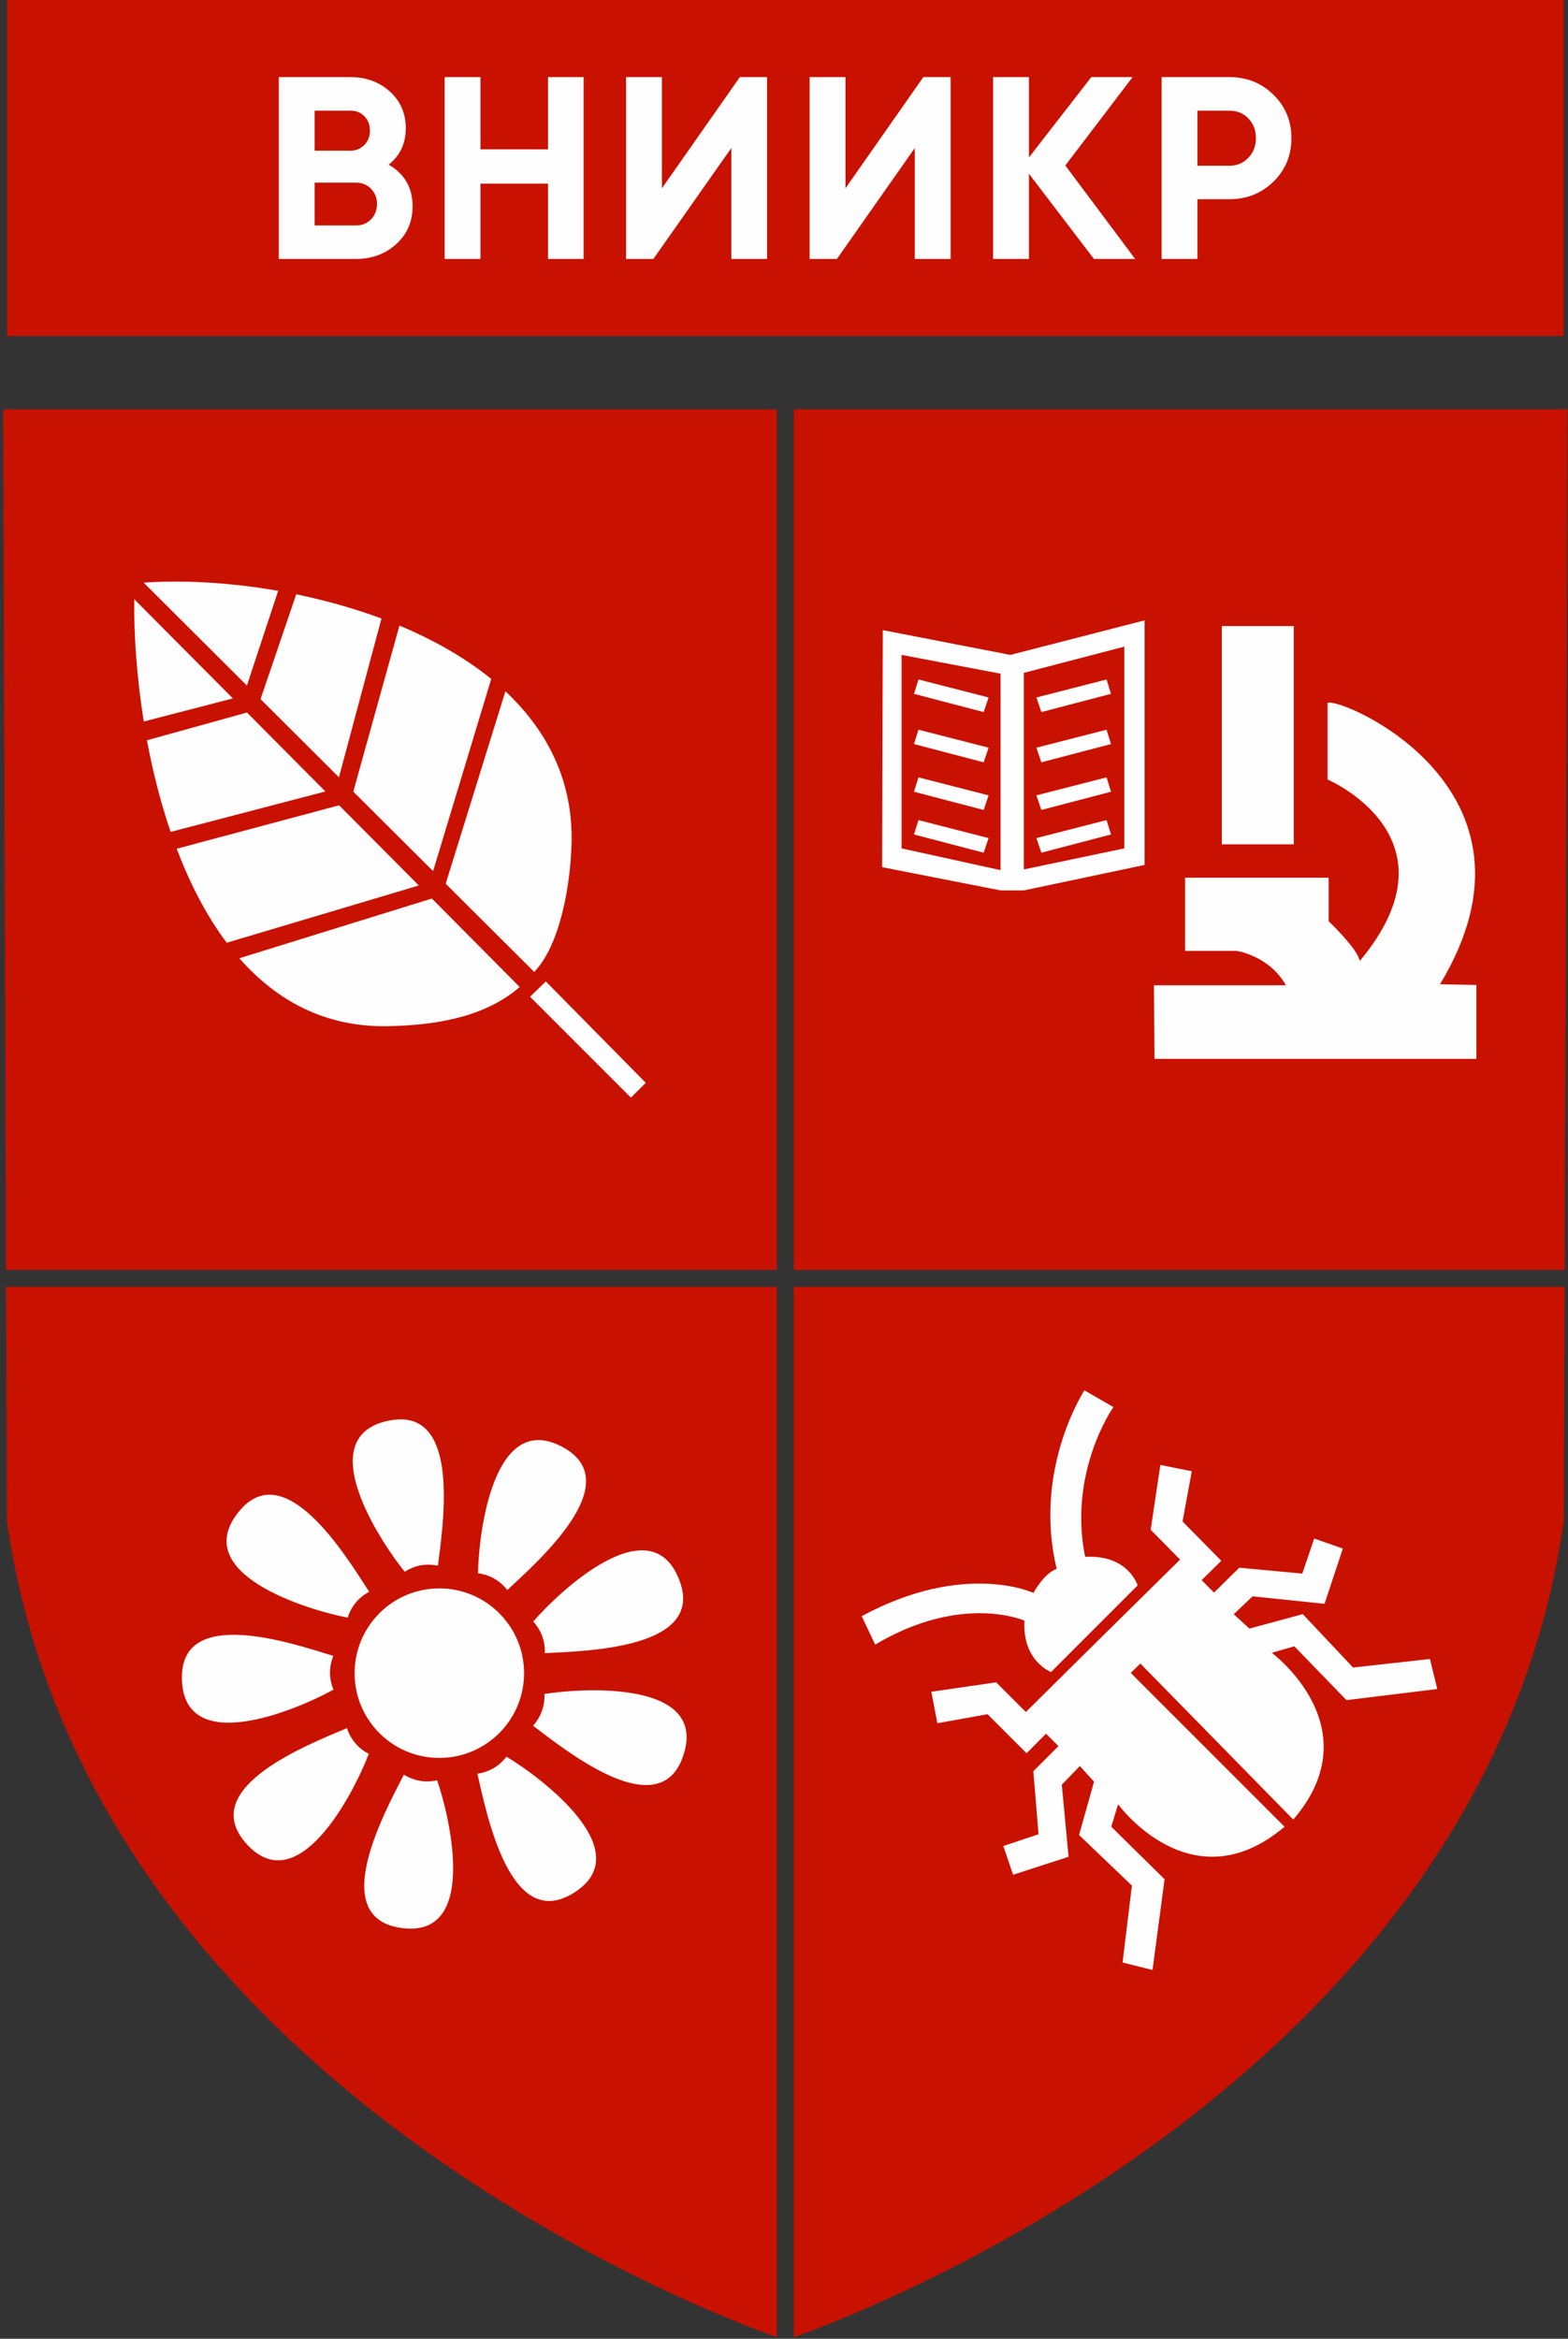<?xml version="1.0" encoding="UTF-8"?> <svg xmlns="http://www.w3.org/2000/svg" width="391" height="583" viewBox="0 0 391 583" fill="none"><rect x="0" y="0" width="391" height="583" fill="#333333" stroke="none"/> <path d="M389.896 0H1.762V83.768H389.896V0Z" fill="#C91100"></path> <path d="M96.928 41.049C100.881 43.333 102.88 46.804 102.88 51.416C102.88 55.259 101.518 58.4 98.794 60.86C96.071 63.32 92.733 64.55 88.757 64.55H69.518V19.218H87.396C91.283 19.218 94.556 20.426 97.213 22.82C99.871 25.214 101.189 28.267 101.189 31.978C101.189 35.734 99.761 38.765 96.928 41.049ZM87.396 27.586H78.457V37.557H87.396C88.779 37.557 89.943 37.074 90.866 36.129C91.788 35.185 92.249 33.999 92.249 32.571C92.249 31.144 91.81 29.958 90.888 29.013C89.987 28.047 88.823 27.586 87.396 27.586V27.586ZM88.757 56.204C90.273 56.204 91.525 55.699 92.513 54.688C93.501 53.678 94.007 52.382 94.007 50.823C94.007 49.329 93.501 48.056 92.513 47.045C91.525 46.035 90.273 45.53 88.757 45.53H78.457V56.204H88.757V56.204ZM136.659 19.218H145.532V64.55H136.659V45.771H119.813V64.55H110.874V19.218H119.813V37.228H136.659V19.218ZM182.365 64.55V36.898L162.927 64.55H156.118V19.218H165.058V46.935L184.495 19.218H191.282V64.55H182.365V64.55ZM228.114 64.55V36.898L208.698 64.55H201.89V19.218H210.829V46.935L230.244 19.218H237.053V64.55H228.114V64.55ZM283.066 64.55H272.787L256.578 43.311V64.55H247.639V19.218H256.578V39.248L272.128 19.218H282.429L265.649 41.247L283.066 64.55ZM306.566 19.218C310.915 19.218 314.583 20.689 317.57 23.632C320.557 26.575 322.029 30.177 322.029 34.438C322.029 38.721 320.557 42.323 317.57 45.266C314.583 48.187 310.915 49.659 306.566 49.659H298.594V64.55H289.655V19.218H306.566ZM306.566 41.313C308.455 41.313 310.037 40.654 311.289 39.336C312.54 38.018 313.177 36.393 313.177 34.438C313.177 32.462 312.54 30.814 311.289 29.518C310.037 28.223 308.455 27.586 306.566 27.586H298.594V41.313H306.566Z" fill="#FEFEFE"></path> <path fill-rule="evenodd" clip-rule="evenodd" d="M0.795 102.041H193.72V316.556H1.498L0.795 102.041V102.041ZM193.72 320.795V582.618C173.953 575.568 21.287 516.948 1.717 379.063L1.52 320.795H193.72V320.795ZM197.959 102.041H390.883L390.159 316.556H197.959V102.041V102.041ZM390.137 320.795L389.961 379.063C370.37 516.948 217.725 575.568 197.959 582.618V320.795H390.137Z" fill="#C91100"></path> <path fill-rule="evenodd" clip-rule="evenodd" d="M339.071 239.553C364.878 208.695 331.033 194.309 331.033 194.309V175.223C334.13 173.597 388.62 196.549 359.08 245.351L368.151 245.527V263.954H287.897L287.743 245.615H320.666C316.449 238.147 308.323 237.027 308.323 237.027H295.518V218.798H331.318V229.647C331.318 229.647 338.61 236.566 339.071 239.553V239.553ZM275.927 169.38L258.444 173.861L259.674 177.507L277.047 172.96L275.927 169.38V169.38ZM275.927 181.899L258.444 186.38L259.674 190.026L277.047 185.479L275.927 181.899V181.899ZM275.927 193.781L258.444 198.262L259.674 201.908L277.047 197.361L275.927 193.781V193.781ZM275.927 204.434L258.444 208.914L259.674 212.56L277.047 208.014L275.927 204.434V204.434ZM229.036 204.434L246.518 208.914L245.288 212.56L227.916 208.014L229.036 204.434V204.434ZM229.036 193.781L246.518 198.262L245.288 201.908L227.916 197.361L229.036 193.781V193.781ZM229.036 181.899L246.518 186.38L245.288 190.026L227.916 185.479L229.036 181.899V181.899ZM229.036 169.38L246.518 173.861L245.288 177.507L227.916 172.96L229.036 169.38V169.38ZM220.141 157.081L251.943 163.253L285.415 154.643V215.613L255.304 221.96H249.505L219.965 216.162L220.141 157.081V157.081ZM224.819 163.253V211.484L249.505 216.909V167.931L224.819 163.253ZM255.304 167.733V216.733L280.364 211.484V161.188L255.304 167.733V167.733ZM304.677 156.071H322.621V210.474H304.677V156.071Z" fill="#FEFEFE"></path> <path fill-rule="evenodd" clip-rule="evenodd" d="M136.11 244.648L132.179 248.47L157.327 273.618L161.038 269.928L136.11 244.648V244.648ZM61.567 170.896L69.364 147.285C57.24 145.155 45.468 144.562 35.826 145.243L61.567 170.896ZM111.138 220.291L126.029 172.323C136.418 182.075 142.963 194.616 142.524 210.364C142.238 220.818 139.602 235.709 133.211 242.276L111.138 220.291V220.291ZM107.997 217.15L88.099 197.339L99.607 155.939C108.063 159.497 115.904 163.889 122.493 169.248L107.997 217.15V217.15ZM84.519 193.759L64.971 174.278L73.867 148.142C80.983 149.613 88.186 151.612 95.127 154.182L84.519 193.759V193.759ZM58.075 174.102L35.848 179.857C34.047 168.568 33.366 157.894 33.476 149.372L58.075 174.102V174.102ZM81.136 197.296L42.547 207.377C39.999 199.909 38.066 192.156 36.639 184.535L61.589 177.616L81.136 197.296ZM104.439 220.73L56.538 235.006C51.464 228.264 47.335 220.203 44.062 211.572L84.563 200.744L104.439 220.73V220.73ZM107.69 223.981L129.587 246.032C122.142 252.511 111.27 255.586 96.511 255.805C80.917 256.047 68.903 249.348 59.678 238.872L107.69 223.981V223.981Z" fill="#FEFEFE"></path> <path fill-rule="evenodd" clip-rule="evenodd" d="M273.842 408.911L255.81 426.767L248.409 419.366L232.244 421.716L233.737 429.557L246.256 427.316L255.986 437.046L260.84 432.17L263.937 435.267L257.677 441.527L258.973 457.23L250.188 460.173L252.626 467.333L266.463 462.853L264.771 444.887L269.274 440.231L272.81 444.14L269.076 457.428L282.254 470.035L279.926 489.209L287.394 491.076L290.403 468.453L277.115 455.363L278.806 449.763C278.806 449.763 297.123 474.998 320.316 455.363L281.969 417.016L284.363 414.687L322.491 453.584C342.258 430.589 317.132 412.008 317.132 412.008L322.754 410.383L335.757 423.802L358.401 421.035L356.578 413.545L337.404 415.676L324.863 402.366L311.553 405.968L307.644 402.388L312.344 397.93L330.288 399.796L334.856 386.025L327.718 383.522L324.731 392.263L309.027 390.791L302.724 397.007L299.649 393.888L304.547 389.078L294.883 379.261L297.189 366.742L289.348 365.182L286.932 381.325L294.268 388.771L273.842 408.911V408.911ZM255.459 403.991C254.888 414.094 262.092 416.796 262.092 416.796L283.682 395.206C283.682 395.206 281.376 387.475 270.592 388.09C266.287 366.786 277.642 350.753 277.642 350.753L270.416 346.58C270.416 346.58 257.502 366.215 263.498 391.077C260.313 392.197 257.699 397.073 257.699 397.073C257.699 397.073 240.502 389.034 214.871 402.871L218.231 409.965C239.931 397.073 255.459 403.991 255.459 403.991V403.991Z" fill="#FEFEFE"></path> <path fill-rule="evenodd" clip-rule="evenodd" d="M109.556 395.952C121.218 395.952 130.684 405.419 130.684 417.081C130.684 428.765 121.218 438.21 109.556 438.21C97.871 438.21 88.427 428.765 88.427 417.081C88.427 405.419 97.871 395.952 109.556 395.952ZM140.546 360.855C156.337 369.684 134.462 388.946 126.511 396.348C124.359 393.668 121.745 392.504 119.198 392.175C119.373 381.918 123.107 351.126 140.546 360.855ZM169.427 393.954C175.863 410.865 146.718 411.546 135.868 412.095C135.956 408.669 134.704 406.099 132.969 404.211C139.689 396.458 162.333 375.285 169.427 393.954ZM170.306 437.858C164.354 454.946 141.578 436.738 132.925 430.193C135.187 427.601 135.868 424.834 135.758 422.264C145.905 420.661 176.873 418.992 170.306 437.858V437.858ZM142.742 472.055C127.214 481.323 121.46 452.727 119.044 442.141C122.426 441.636 124.732 439.945 126.292 437.902C135.099 443.173 159.895 461.82 142.742 472.055V472.055ZM99.65 480.533C81.794 477.634 95.763 452.046 100.705 442.383C103.648 444.162 106.503 444.359 109.007 443.788C112.345 453.496 119.373 483.717 99.65 480.533V480.533ZM61.193 459.316C49.355 445.633 76.523 435.003 86.516 430.786C87.615 434.037 89.679 436.013 91.963 437.199C88.295 446.775 74.239 474.427 61.193 459.316V459.316ZM45.357 418.355C45.094 400.257 72.724 409.57 83.112 412.776C81.86 415.983 82.168 418.816 83.156 421.188C74.173 426.174 45.643 438.319 45.357 418.355V418.355ZM59.568 376.801C70.988 362.766 86.165 387.672 92.051 396.787C89.042 398.434 87.461 400.806 86.692 403.244C76.611 401.311 46.939 392.285 59.568 376.801ZM97.168 354.091C97.432 354.047 97.718 354.003 97.981 353.959C98.245 353.915 98.508 353.893 98.772 353.871C99.013 353.849 99.277 353.827 99.519 353.827C99.76 353.805 100.002 353.805 100.243 353.827C100.485 353.827 100.705 353.849 100.924 353.849C101.166 353.871 101.385 353.915 101.605 353.937C101.803 353.981 102.022 354.025 102.22 354.069C102.44 354.113 102.637 354.178 102.835 354.222C103.033 354.288 103.23 354.354 103.406 354.42C103.604 354.508 103.779 354.574 103.955 354.662C104.153 354.749 104.307 354.837 104.482 354.947C104.658 355.035 104.834 355.145 104.987 355.255C105.141 355.364 105.295 355.474 105.449 355.584C105.602 355.716 105.756 355.826 105.91 355.957C106.042 356.089 106.195 356.221 106.327 356.375C106.459 356.507 106.591 356.66 106.723 356.792C106.854 356.946 106.986 357.1 107.096 357.253C107.228 357.429 107.338 357.583 107.447 357.758C107.579 357.912 107.689 358.088 107.799 358.264C107.887 358.439 107.996 358.637 108.106 358.813C108.194 358.988 108.304 359.186 108.392 359.384C108.48 359.581 108.567 359.757 108.655 359.977C108.743 360.174 108.831 360.372 108.897 360.57C108.985 360.789 109.051 360.987 109.138 361.207C109.204 361.426 109.27 361.646 109.336 361.866C109.424 362.085 109.468 362.305 109.534 362.524C109.6 362.766 109.666 362.986 109.71 363.227C109.775 363.447 109.819 363.688 109.863 363.93C109.929 364.172 109.973 364.391 110.017 364.633C110.061 364.875 110.105 365.138 110.149 365.38C110.171 365.621 110.215 365.863 110.259 366.126C110.281 366.368 110.324 366.632 110.346 366.873C110.39 367.137 110.412 367.378 110.434 367.642C110.456 367.905 110.478 368.169 110.5 368.411C110.522 368.674 110.544 368.938 110.566 369.201C110.566 369.465 110.588 369.728 110.61 369.992C110.61 370.255 110.632 370.519 110.632 370.805C110.654 371.068 110.654 371.332 110.654 371.595C110.654 371.859 110.676 372.122 110.676 372.408C110.676 372.671 110.676 372.935 110.676 373.199C110.676 373.484 110.676 373.748 110.654 374.011C110.654 374.297 110.654 374.56 110.654 374.824C110.632 375.087 110.632 375.373 110.61 375.636C110.61 375.9 110.588 376.164 110.588 376.427L110.544 377.24L110.5 378.03L110.456 378.821L110.39 379.612L110.325 380.381L110.259 381.149L110.193 381.918L110.105 382.665L110.039 383.389L109.951 384.114L109.885 384.817L109.797 385.498L109.731 386.179L109.644 386.838L109.556 387.453L109.402 388.661L109.336 389.232L109.204 390.286L109.051 390.264L108.897 390.242L108.743 390.198L108.589 390.176L108.436 390.154L108.282 390.132H108.128L107.974 390.11L107.821 390.088H107.667L107.513 390.066H107.381H107.228L107.074 390.044H106.942H106.788H106.657H106.503L106.371 390.066H106.239H106.086L105.954 390.088H105.822L105.668 390.11L105.537 390.132H105.405L105.273 390.154L105.141 390.176L105.009 390.198L104.878 390.22L104.746 390.242L104.614 390.264L104.482 390.308L104.351 390.33L104.241 390.352V390.374L104.109 390.396L103.977 390.418L103.867 390.462L103.736 390.506L103.604 390.528L103.494 390.571L103.362 390.615L103.252 390.659L103.121 390.703L103.011 390.747L102.901 390.791L102.791 390.835H102.769L102.659 390.879L102.55 390.945L102.44 390.989L102.33 391.033L102.22 391.099L102.11 391.142H102.088L102 391.186H101.978L101.891 391.252L101.781 391.318L101.671 391.362L101.561 391.428L101.451 391.494L101.342 391.538L101.232 391.604L101.144 391.67L101.034 391.735L100.924 391.801L100.617 391.406L100.287 391.011L99.958 390.571L99.606 390.11C99.365 389.781 99.123 389.451 98.882 389.122L98.486 388.595L98.113 388.046C97.849 387.672 97.586 387.299 97.322 386.904L96.905 386.289L96.51 385.674L96.092 385.059L95.675 384.4C95.543 384.18 95.412 383.961 95.258 383.741L94.862 383.082C94.709 382.84 94.577 382.621 94.445 382.379C94.313 382.16 94.181 381.918 94.05 381.698C93.896 381.457 93.764 381.215 93.632 380.995C93.501 380.754 93.369 380.512 93.237 380.271C93.105 380.029 92.974 379.788 92.842 379.546C92.71 379.304 92.6 379.063 92.468 378.821C92.337 378.58 92.205 378.338 92.095 378.096C91.963 377.855 91.853 377.591 91.722 377.35C91.612 377.108 91.48 376.866 91.37 376.603C91.26 376.361 91.129 376.12 91.019 375.856C90.909 375.615 90.799 375.373 90.689 375.109C90.58 374.868 90.47 374.604 90.382 374.363C90.272 374.121 90.162 373.857 90.074 373.616C89.965 373.352 89.877 373.111 89.789 372.869C89.701 372.606 89.613 372.364 89.525 372.1C89.438 371.859 89.35 371.617 89.262 371.354C89.174 371.112 89.108 370.87 89.02 370.607C88.954 370.365 88.888 370.124 88.823 369.882C88.757 369.641 88.691 369.377 88.625 369.135C88.559 368.894 88.515 368.652 88.449 368.411C88.405 368.169 88.361 367.927 88.317 367.686C88.273 367.444 88.23 367.203 88.186 366.961C88.164 366.741 88.12 366.5 88.098 366.258C88.076 366.039 88.054 365.797 88.032 365.577C88.01 365.336 87.988 365.116 87.988 364.875C87.988 364.655 87.966 364.435 87.966 364.216C87.966 363.974 87.988 363.754 87.988 363.535C88.01 363.315 88.01 363.117 88.032 362.898C88.054 362.678 88.098 362.459 88.12 362.261C88.142 362.041 88.186 361.844 88.23 361.646C88.273 361.426 88.317 361.229 88.383 361.031C88.427 360.833 88.493 360.636 88.559 360.438C88.625 360.24 88.713 360.065 88.779 359.867C88.867 359.691 88.954 359.494 89.042 359.318C89.13 359.142 89.24 358.966 89.328 358.791C89.438 358.615 89.547 358.439 89.679 358.286C89.789 358.11 89.921 357.956 90.052 357.78C90.184 357.627 90.316 357.473 90.47 357.319C90.602 357.165 90.755 357.034 90.931 356.88C91.085 356.726 91.26 356.594 91.414 356.463H91.436C91.59 356.331 91.788 356.199 91.963 356.067C92.161 355.935 92.359 355.826 92.578 355.694C92.776 355.584 92.996 355.474 93.215 355.364C93.435 355.255 93.654 355.145 93.896 355.035C94.138 354.947 94.379 354.859 94.643 354.749C94.884 354.662 95.148 354.596 95.433 354.508C95.697 354.42 95.983 354.354 96.268 354.288C96.554 354.222 96.861 354.156 97.168 354.091V354.091Z" fill="#FEFEFE"></path> </svg> 